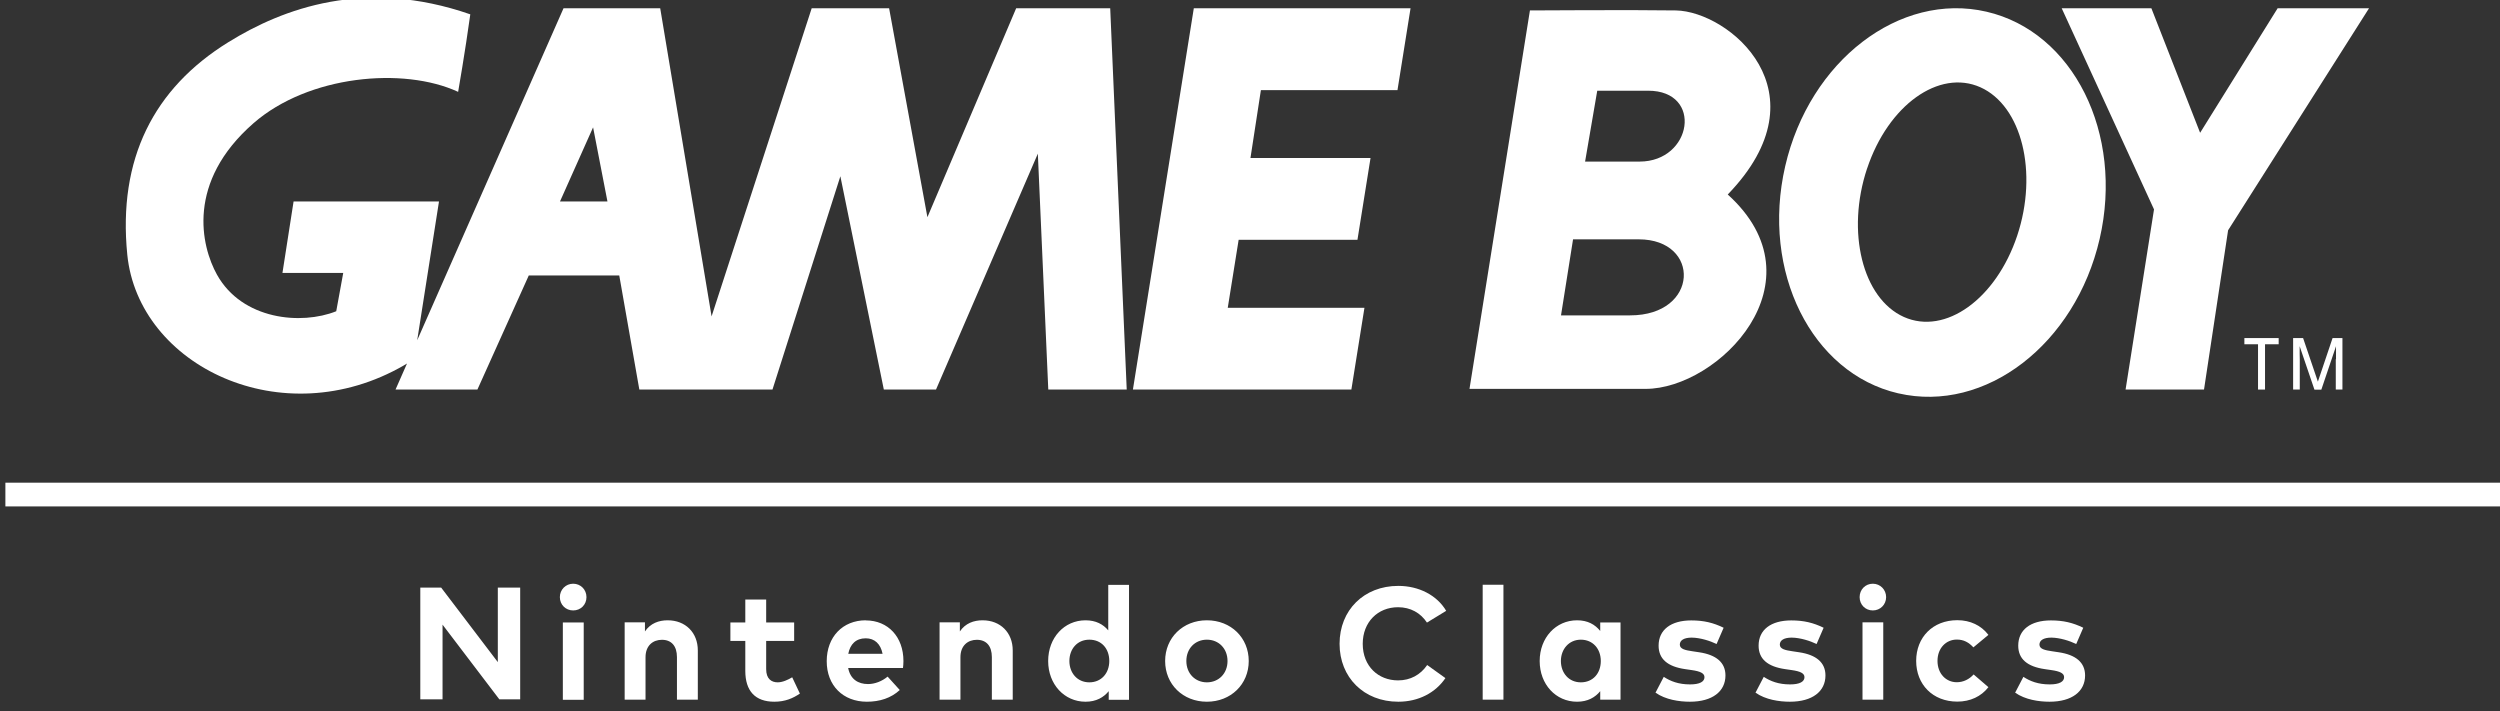 <?xml version="1.0" encoding="UTF-8"?><svg id="_レイヤー_1" xmlns="http://www.w3.org/2000/svg" viewBox="0 0 218 62"><rect x="0" y="0" width="218" height="62" fill="#333333" stroke="none"/><defs><style>.cls-1{fill:#fff;}</style></defs><rect class="cls-1" x=".47" y="42.09" width="217.53" height="2.07"/><polygon class="cls-1" points="118.98 26.84 107.06 26.84 108.01 20.91 118.37 20.91 119.51 13.78 109.04 13.78 109.95 7.86 121.86 7.86 123 .72 104.1 .72 98.79 33.97 117.84 33.97 118.98 26.84"/><polygon class="cls-1" points="185.35 33.97 192.19 33.97 194.29 20.08 206.58 .72 198.61 .72 191.85 11.58 187.6 .72 179.78 .72 187.83 18.26 185.35 33.97"/><path class="cls-1" d="M165.54,34.3c7.58,1.75,15.43-4.28,17.55-13.47,2.12-9.19-2.3-18.06-9.87-19.81-7.57-1.75-15.43,4.28-17.55,13.47-2.12,9.19,2.3,18.06,9.86,19.81ZM162.81,14.7c1.84-5.53,6.27-8.7,9.88-7.09,3.61,1.62,5.05,7.41,3.21,12.94-1.85,5.53-6.27,8.7-9.88,7.09-3.61-1.62-5.05-7.42-3.21-12.95Z"/><path class="cls-1" d="M35.25,31.84c.1-.05.17-.1.24-.14l-1,2.27h7.14l4.48-9.95h7.89l1.75,9.95h11.61l5.92-18.6,3.79,18.6h4.55l8.88-20.57.91,20.57h6.84l-1.44-33.25h-8.2l-7.74,18.22-3.34-18.22h-6.75l-8.73,26.87L57.57.72h-8.43l-12.76,28.95,1.9-12.1h-12.68l-.97,6.23h5.3l-.61,3.34c-3.04,1.22-8.2.76-10.4-3.19-1.39-2.5-2.69-8.08,3.19-13.21,4.78-4.17,13.06-4.94,17.84-2.73,0,0,.61-3.49,1.06-6.76-9.18-3.19-16.32-.53-21.1,2.43-6.51,4.03-9.64,10.18-8.81,18.53.97,9.68,13.51,15.79,24.14,9.64ZM51.72,11.12l1.25,6.45h-4.14l2.88-6.45Z"/><path class="cls-1" d="M143.5,33.91c6.33,0,15.58-9.33,7.16-16.95,8.66-8.96.07-15.97-4.52-16.05-3.69-.06-12.8,0-12.8,0h.07l-5.27,33h15.37ZM139.28,7.91h4.44c4.82,0,3.85,6.18-.75,6.18h-4.75l1.06-6.18ZM137.17,20.87h5.73c5.43,0,5.28,6.63-.75,6.63h-6.03l1.05-6.63Z"/><path class="cls-1" d="M203.68,31.32v2.65h.58v-4.49h-.86l-1.28,3.8-1.29-3.8h-.87v4.49h.58v-2.65c0-.1,0-.27-.01-.49,0-.22,0-.39,0-.5v-.14l1.29,3.79h.6l1.28-3.79c0,.24,0,.47,0,.68,0,.21,0,.36,0,.45Z"/><polygon class="cls-1" points="197.51 33.97 197.51 30.02 198.7 30.02 198.7 29.48 195.71 29.48 195.71 30.02 196.9 30.02 196.9 33.97 197.51 33.97"/><path class="cls-1" d="M49.98,50.9c-.65,0-1.16.52-1.16,1.17s.5,1.16,1.16,1.16,1.16-.5,1.16-1.16-.51-1.17-1.16-1.17ZM67.82,59.5c-.56,0-1.01-.31-1.01-1.15v-2.46h2.44v-1.61h-2.44v-2h-1.82v2h-1.3v1.61h1.3v2.61c0,1.75.86,2.69,2.53,2.69.96,0,1.64-.31,2.23-.71l-.67-1.42c-.37.22-.84.44-1.27.44ZM75.5,54.09c-2.02,0-3.41,1.45-3.41,3.57s1.43,3.53,3.5,3.53c1.13,0,2.11-.32,2.87-1.02l-1.06-1.17c-.49.41-1.12.65-1.71.65-.86,0-1.54-.42-1.73-1.4h4.78c.02-.15.04-.4.04-.61,0-2.1-1.34-3.54-3.28-3.54ZM73.97,57.01c.16-.83.66-1.35,1.52-1.35.78,0,1.3.49,1.47,1.35h-2.99ZM58.22,54.09c-.77,0-1.5.26-1.98.97v-.79h-1.77v6.74h1.82v-3.7c0-1.02.65-1.52,1.43-1.52.83,0,1.31.54,1.31,1.51v3.71h1.82v-4.29c0-1.57-1.09-2.63-2.62-2.63ZM49.08,61.02h1.82v-6.74h-1.82v6.74ZM85.68,54.09c-.77,0-1.5.26-1.98.97v-.79h-1.77v6.74h1.82v-3.7c0-1.02.65-1.52,1.43-1.52.83,0,1.31.54,1.31,1.51v3.71h1.82v-4.29c0-1.57-1.09-2.63-2.62-2.63ZM43.42,57.75l-4.95-6.51h-1.82v9.74h1.94v-6.51s4.95,6.51,4.95,6.51h1.82v-9.74h-1.95v6.51ZM96.64,54.97c-.44-.53-1.08-.88-1.98-.88-1.86,0-3.26,1.52-3.26,3.55s1.41,3.55,3.26,3.55c.93,0,1.58-.38,2.02-.92v.75h1.77v-10.02h-1.81v3.98ZM94.99,59.5c-1.06,0-1.74-.83-1.74-1.86s.67-1.86,1.74-1.86,1.74.79,1.74,1.86-.7,1.86-1.74,1.86ZM105.24,54.09c-2.09,0-3.64,1.52-3.64,3.55s1.55,3.55,3.64,3.55,3.65-1.52,3.65-3.55-1.55-3.55-3.65-3.55ZM105.24,59.5c-1.02,0-1.79-.77-1.79-1.86s.76-1.86,1.79-1.86,1.8.77,1.8,1.86-.77,1.86-1.8,1.86Z"/><path class="cls-1" d="M126.1,53.27l-1.67,1.02c-.55-.84-1.43-1.34-2.52-1.34-1.77,0-3.08,1.3-3.08,3.19,0,1.96,1.36,3.19,3.08,3.19,1.08,0,1.96-.49,2.54-1.34l1.59,1.14c-.86,1.27-2.33,2.06-4.11,2.06-3,0-5.12-2.12-5.12-5.05s2.12-5.05,5.12-5.05c1.8,0,3.38.82,4.18,2.18Z"/><path class="cls-1" d="M131.1,61.01h-1.81v-10.02h1.81v10.02Z"/><path class="cls-1" d="M141.31,61.01h-1.77v-.74c-.44.54-1.09.92-2.02.92-1.86,0-3.26-1.52-3.26-3.55s1.41-3.55,3.26-3.55c.93,0,1.57.37,2.02.93v-.74h1.77v6.74ZM136.11,57.64c0,1.03.68,1.86,1.74,1.86s1.74-.79,1.74-1.86-.7-1.86-1.74-1.86-1.74.83-1.74,1.86Z"/><path class="cls-1" d="M149.67,56.15c-.54-.26-1.39-.54-2.15-.55-.69,0-1.04.24-1.04.61,0,.39.49.49,1.1.58l.6.09c1.46.22,2.28.88,2.28,2.02,0,1.39-1.14,2.29-3.1,2.29-.92,0-2.12-.17-3-.79l.72-1.38c.58.38,1.28.66,2.3.66.84,0,1.25-.24,1.25-.63,0-.33-.34-.51-1.12-.62l-.55-.08c-1.56-.22-2.33-.9-2.33-2.05,0-1.38,1.07-2.2,2.85-2.2,1.08,0,1.92.2,2.82.64l-.61,1.41Z"/><path class="cls-1" d="M158.39,56.15c-.54-.26-1.39-.54-2.15-.55-.69,0-1.04.24-1.04.61,0,.39.49.49,1.1.58l.6.09c1.46.22,2.28.88,2.28,2.02,0,1.39-1.14,2.29-3.1,2.29-.92,0-2.12-.17-3-.79l.72-1.38c.58.38,1.28.66,2.3.66.84,0,1.25-.24,1.25-.63,0-.33-.34-.51-1.12-.62l-.55-.08c-1.56-.22-2.33-.9-2.33-2.05,0-1.38,1.07-2.2,2.85-2.2,1.08,0,1.92.2,2.82.64l-.61,1.41Z"/><path class="cls-1" d="M164.47,52.07c0,.65-.51,1.16-1.16,1.16s-1.15-.5-1.15-1.16.5-1.17,1.15-1.17,1.16.52,1.16,1.17ZM164.22,61.01h-1.81v-6.74h1.81v6.74Z"/><path class="cls-1" d="M173.39,55.36l-1.31,1.09c-.41-.44-.85-.68-1.44-.68-.94,0-1.69.74-1.69,1.86s.75,1.86,1.68,1.86c.58,0,1.09-.26,1.47-.68l1.29,1.11c-.63.81-1.58,1.26-2.71,1.26-2.15,0-3.59-1.5-3.59-3.55s1.44-3.55,3.59-3.55c1.13,0,2.08.46,2.7,1.27Z"/><path class="cls-1" d="M181.03,56.15c-.54-.26-1.39-.54-2.15-.55-.69,0-1.04.24-1.04.61,0,.39.49.49,1.1.58l.6.09c1.46.22,2.28.88,2.28,2.02,0,1.39-1.14,2.29-3.1,2.29-.92,0-2.12-.17-3-.79l.72-1.38c.58.38,1.28.66,2.3.66.84,0,1.25-.24,1.25-.63,0-.33-.34-.51-1.12-.62l-.55-.08c-1.56-.22-2.33-.9-2.33-2.05,0-1.38,1.07-2.2,2.85-2.2,1.08,0,1.92.2,2.82.64l-.61,1.41Z"/></svg>